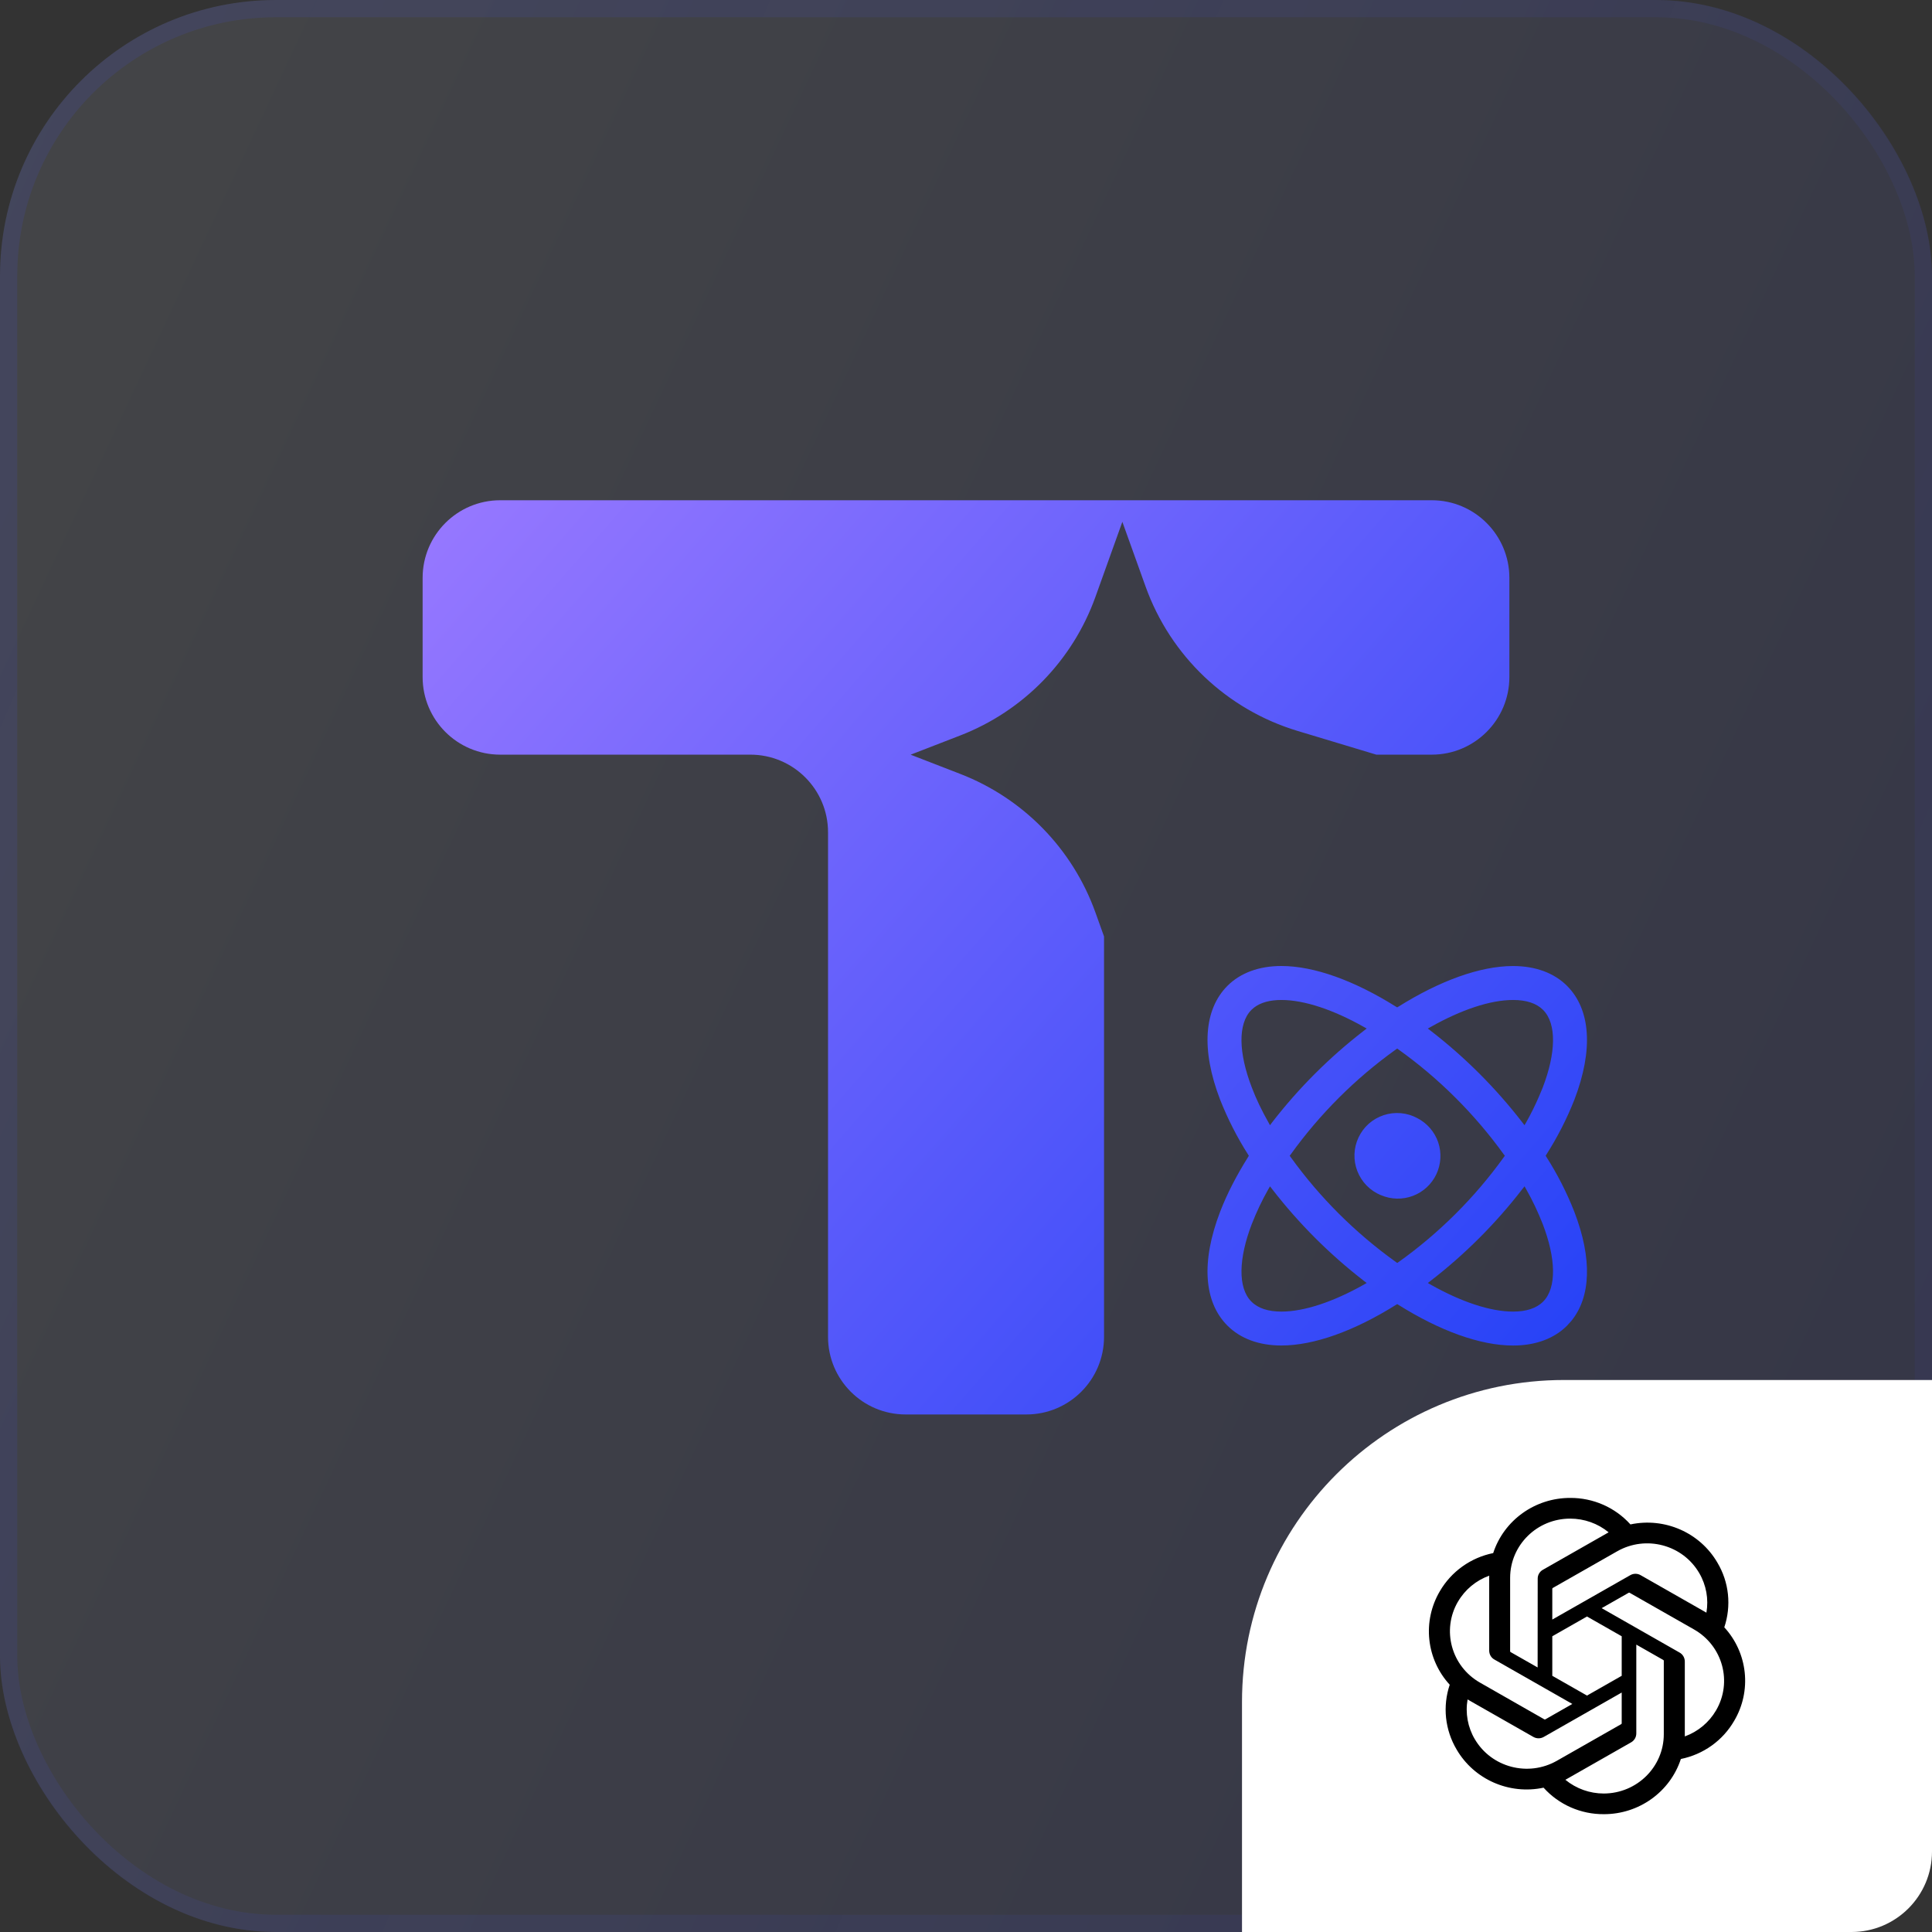 <svg width="56" height="56" viewBox="0 0 56 56" fill="none" xmlns="http://www.w3.org/2000/svg">
<rect x="0" y="0" width="56" height="56" fill="#333333" stroke="none"/>
<rect width="56" height="56" rx="8" fill="url(#paint0_linear_5022_602091)" fill-opacity="0.1"/>
<rect x="0.25" y="0.25" width="55.5" height="55.5" rx="7.75" stroke="url(#paint1_linear_5022_602091)" stroke-opacity="0.2" stroke-width="0.5"/>
<g clip-path="url(#clip0_5022_602091)">
<path d="M41.5 14.5C42.742 14.5 43.75 15.508 43.75 16.75V19.624C43.75 20.866 42.742 21.874 41.5 21.874H39.893L37.61 21.186C35.562 20.569 33.928 19.016 33.206 17.003L32.532 15.125L31.751 17.303C31.09 19.145 29.66 20.61 27.835 21.317L26.395 21.875L27.835 22.433C29.66 23.14 31.09 24.605 31.751 26.447L32.001 27.144V38.749C32.001 39.992 30.992 40.999 29.75 40.999H26.251C25.008 40.999 24.001 39.992 24.001 38.749V24.124C24.001 22.881 22.992 21.874 21.75 21.874H14.5C13.257 21.874 12.25 20.867 12.25 19.624V16.75C12.25 15.507 13.257 14.5 14.5 14.5H41.5ZM37.142 28C38.097 28 39.265 28.428 40.463 29.179L40.498 29.199L40.535 29.178C41.734 28.427 42.901 28.001 43.856 28.001C44.509 28.001 45.048 28.202 45.423 28.577C46.103 29.259 46.192 30.421 45.633 31.88C45.414 32.432 45.143 32.964 44.823 33.465L44.802 33.5L44.825 33.537C45.144 34.038 45.415 34.569 45.632 35.122C46.158 36.488 46.112 37.597 45.544 38.29L45.423 38.423V38.424C45.049 38.799 44.51 39.001 43.857 39.001C42.902 39.001 41.734 38.574 40.535 37.822L40.5 37.801L40.463 37.822C39.264 38.573 38.096 39 37.14 39C36.489 39 35.951 38.798 35.577 38.423C34.897 37.742 34.807 36.578 35.367 35.12C35.565 34.605 35.841 34.072 36.177 33.536L36.198 33.5L36.175 33.463C35.855 32.961 35.586 32.43 35.367 31.878C34.807 30.421 34.898 29.258 35.577 28.576C35.951 28.201 36.49 28 37.142 28ZM36.761 34.474C36.579 34.795 36.42 35.13 36.286 35.475V35.474C36.091 35.979 35.991 36.441 35.985 36.826C35.98 37.209 36.071 37.528 36.273 37.728C36.468 37.924 36.765 38.017 37.142 38.017C37.809 38.017 38.65 37.731 39.526 37.239L39.614 37.188L39.534 37.127C38.538 36.357 37.643 35.462 36.873 34.466L36.812 34.387L36.761 34.474ZM44.126 34.466C43.357 35.462 42.463 36.357 41.467 37.126L41.387 37.188L41.475 37.239C42.351 37.732 43.19 38.017 43.858 38.017C44.235 38.017 44.532 37.924 44.728 37.728C44.929 37.527 45.02 37.209 45.015 36.826C45.01 36.441 44.909 35.979 44.715 35.475C44.579 35.13 44.422 34.795 44.239 34.474L44.19 34.387L44.126 34.466ZM40.461 30.419C39.285 31.26 38.255 32.289 37.411 33.463L37.383 33.5L37.411 33.54C38.256 34.712 39.286 35.739 40.461 36.58L40.5 36.608L40.539 36.58V36.581C41.715 35.741 42.746 34.714 43.59 33.54L43.619 33.5L43.59 33.463C42.744 32.291 41.714 31.263 40.539 30.422L40.5 30.393L40.461 30.419ZM40.603 32.266C40.771 32.28 40.933 32.33 41.081 32.409C41.366 32.556 41.583 32.807 41.687 33.11C41.789 33.414 41.77 33.745 41.634 34.035C41.497 34.325 41.253 34.55 40.954 34.663C40.654 34.776 40.322 34.769 40.027 34.642L40.028 34.644C39.873 34.58 39.732 34.485 39.614 34.365C39.497 34.246 39.405 34.103 39.344 33.947C39.283 33.791 39.254 33.623 39.26 33.455C39.266 33.287 39.305 33.123 39.377 32.971C39.449 32.819 39.549 32.682 39.675 32.571C39.801 32.46 39.949 32.376 40.108 32.323C40.268 32.271 40.436 32.251 40.603 32.266ZM37.142 28.985C36.812 28.985 36.544 29.056 36.351 29.204L36.272 29.273C36.071 29.475 35.98 29.793 35.985 30.176C35.99 30.56 36.092 31.022 36.286 31.525C36.41 31.854 36.573 32.19 36.763 32.527L36.812 32.615L36.872 32.534C37.642 31.538 38.537 30.644 39.533 29.875L39.614 29.812L39.526 29.763C38.65 29.27 37.809 28.985 37.142 28.985ZM43.858 28.985C43.19 28.985 42.351 29.271 41.474 29.764L41.386 29.814L41.467 29.875C42.463 30.644 43.357 31.538 44.126 32.534L44.188 32.615L44.239 32.528C44.375 32.287 44.498 32.038 44.608 31.783L44.715 31.527C44.909 31.023 45.01 30.561 45.015 30.176C45.02 29.793 44.929 29.475 44.727 29.273C44.533 29.078 44.236 28.985 43.858 28.985Z" fill="url(#paint2_linear_5022_602091)"/>
</g>
<path d="M36 49.333C36 44.179 40.179 40 45.333 40H56V53.667C56 54.955 54.955 56 53.667 56H36V49.333Z" fill="white"/>
<g clip-path="url(#clip1_5022_602091)">
<path fill-rule="evenodd" clip-rule="evenodd" d="M49.979 47.17C50.083 46.861 50.119 46.534 50.085 46.21C50.051 45.886 49.947 45.574 49.78 45.294C49.273 44.423 48.254 43.975 47.259 44.186C47.039 43.942 46.769 43.747 46.468 43.615C46.167 43.483 45.842 43.416 45.513 43.418C44.496 43.416 43.593 44.062 43.281 45.017C42.959 45.082 42.655 45.214 42.388 45.405C42.121 45.596 41.898 45.841 41.733 46.125C41.485 46.547 41.378 47.039 41.43 47.526C41.482 48.014 41.689 48.472 42.021 48.833C41.917 49.142 41.881 49.469 41.915 49.793C41.95 50.117 42.054 50.429 42.22 50.709C42.727 51.58 43.746 52.028 44.741 51.817C44.961 52.061 45.231 52.256 45.532 52.388C45.833 52.52 46.158 52.587 46.487 52.585C47.505 52.587 48.408 51.941 48.721 50.985C49.042 50.92 49.347 50.788 49.614 50.597C49.881 50.406 50.104 50.16 50.268 49.876C50.517 49.454 50.623 48.963 50.571 48.475C50.519 47.988 50.312 47.53 49.98 47.169L49.979 47.17ZM46.487 51.986C46.081 51.986 45.687 51.846 45.373 51.588C45.387 51.581 45.411 51.567 45.428 51.557L47.278 50.503C47.324 50.477 47.362 50.44 47.389 50.394C47.416 50.348 47.429 50.296 47.429 50.243V47.67L48.211 48.115C48.22 48.12 48.225 48.128 48.226 48.136V50.268C48.225 51.215 47.447 51.983 46.487 51.986ZM42.747 50.41C42.543 50.063 42.469 49.655 42.539 49.258C42.553 49.267 42.577 49.281 42.594 49.291L44.444 50.345C44.538 50.399 44.654 50.399 44.748 50.345L47.006 49.059V49.949C47.007 49.954 47.006 49.958 47.004 49.962C47.002 49.967 46.999 49.97 46.995 49.973L45.125 51.038C44.292 51.511 43.228 51.23 42.747 50.409L42.747 50.41ZM42.26 46.425C42.464 46.075 42.785 45.809 43.166 45.672L43.165 45.735V47.843C43.165 47.896 43.179 47.948 43.205 47.994C43.232 48.04 43.27 48.078 43.317 48.103L45.575 49.39L44.793 49.836C44.789 49.838 44.785 49.84 44.781 49.84C44.776 49.84 44.771 49.84 44.767 49.838L42.897 48.771C42.066 48.296 41.781 47.247 42.259 46.425L42.26 46.425ZM48.683 47.9L46.425 46.613L47.207 46.168C47.211 46.166 47.215 46.164 47.219 46.163C47.224 46.163 47.229 46.164 47.233 46.166L49.103 47.231C49.936 47.706 50.221 48.757 49.74 49.578C49.536 49.927 49.215 50.193 48.835 50.331V48.16C48.835 48.107 48.821 48.055 48.794 48.009C48.768 47.964 48.73 47.926 48.683 47.9V47.9ZM49.461 46.744C49.443 46.733 49.425 46.722 49.406 46.712L47.556 45.658C47.51 45.631 47.458 45.617 47.404 45.617C47.351 45.617 47.299 45.631 47.253 45.658L44.994 46.944V46.053C44.994 46.049 44.995 46.044 44.997 46.04C44.999 46.036 45.002 46.032 45.005 46.03L46.875 44.965C47.708 44.491 48.773 44.773 49.253 45.596C49.456 45.943 49.53 46.349 49.461 46.744ZM44.569 48.332L43.787 47.887C43.783 47.885 43.78 47.882 43.777 47.878C43.774 47.874 43.773 47.87 43.772 47.865V45.734C43.773 44.785 44.553 44.017 45.514 44.018C45.921 44.018 46.314 44.158 46.627 44.415C46.613 44.423 46.589 44.436 46.573 44.446L44.723 45.5C44.676 45.525 44.638 45.563 44.611 45.609C44.584 45.654 44.57 45.706 44.571 45.759L44.569 48.331V48.332ZM44.994 47.428L46 46.855L47.006 47.428V48.574L46 49.147L44.994 48.574V47.428H44.994Z" fill="black"/>
</g>
<defs>
<linearGradient id="paint0_linear_5022_602091" x1="3.5" y1="2.333" x2="63.372" y2="30.382" gradientUnits="userSpaceOnUse">
<stop stop-color="#D6E0FC"/>
<stop offset="1" stop-color="#4651FA"/>
</linearGradient>
<linearGradient id="paint1_linear_5022_602091" x1="0" y1="0" x2="67.572" y2="29.424" gradientUnits="userSpaceOnUse">
<stop stop-color="#4651FA" stop-opacity="0.6"/>
<stop offset="1" stop-color="#4651FA" stop-opacity="0.24"/>
</linearGradient>
<linearGradient id="paint2_linear_5022_602091" x1="12.249" y1="15" x2="43.249" y2="42.072" gradientUnits="userSpaceOnUse">
<stop stop-color="#9778FF"/>
<stop offset="1" stop-color="#2642F7"/>
</linearGradient>
<clipPath id="clip0_5022_602091">
<rect width="36" height="36" fill="white" transform="translate(10 10)"/>
</clipPath>
<clipPath id="clip1_5022_602091">
<rect width="10" height="10" fill="white" transform="translate(41 43)"/>
</clipPath>
</defs>
</svg>
